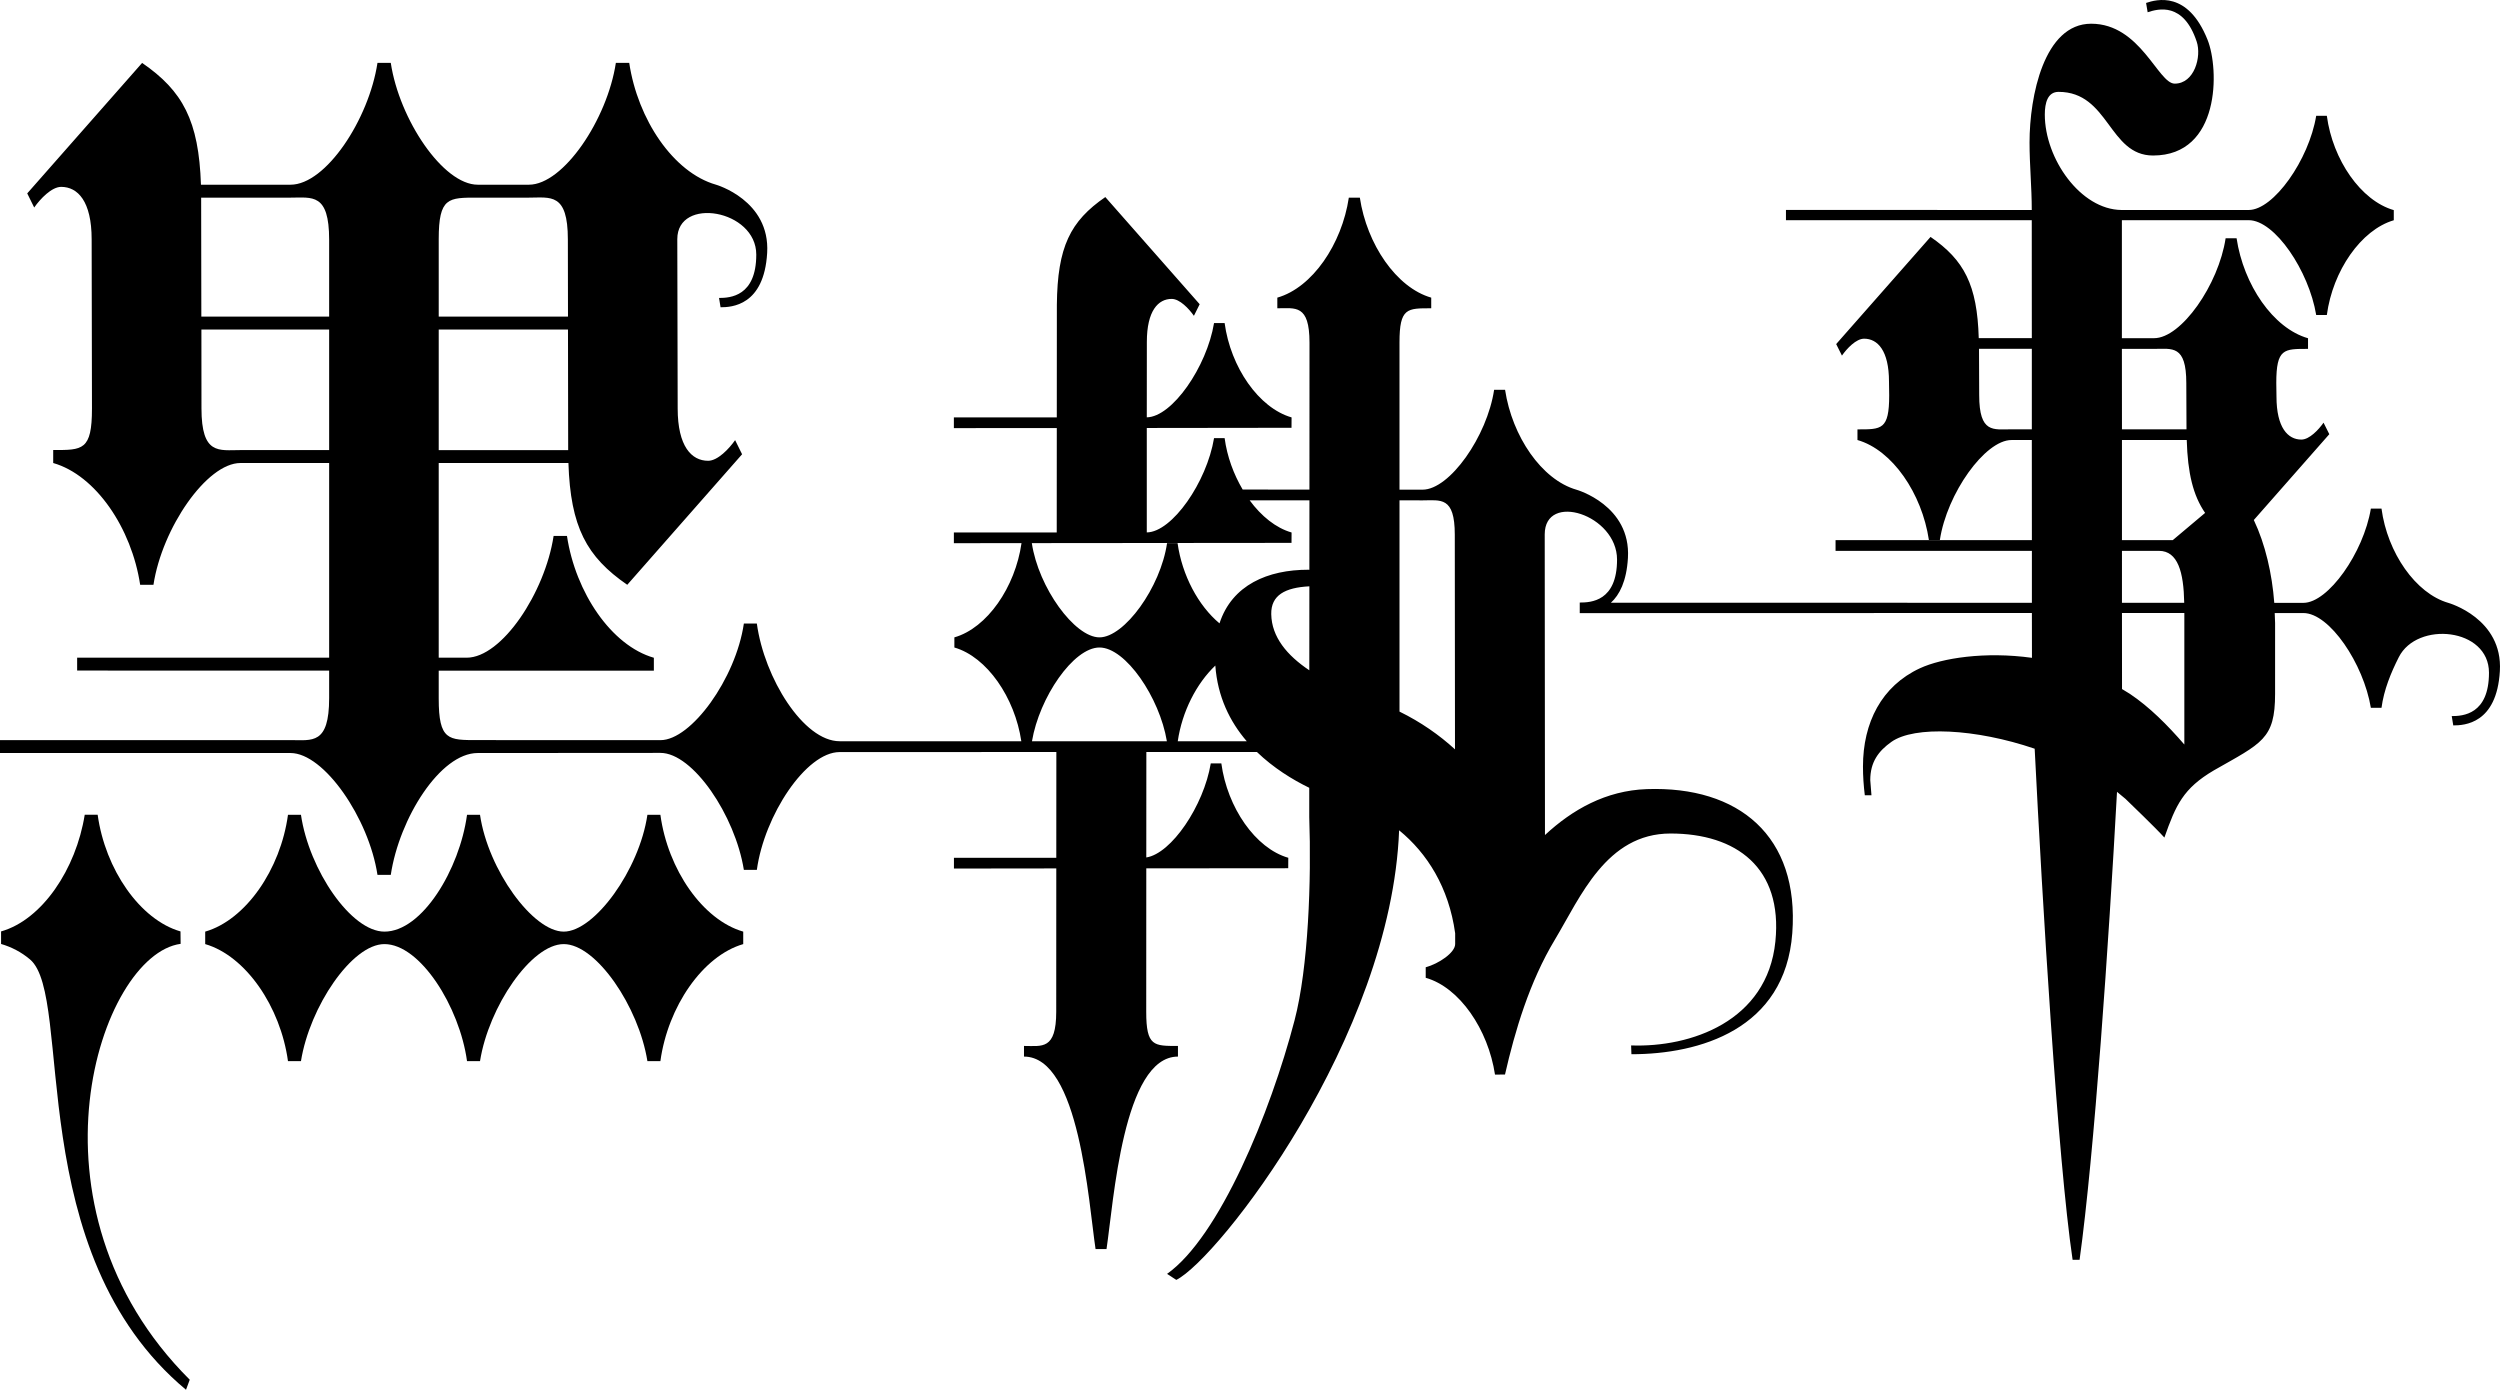 <?xml version="1.0" encoding="utf-8"?>

<svg version="1.1" id="레이어_1" xmlns="http://www.w3.org/2000/svg" xmlns:xlink="http://www.w3.org/1999/xlink" x="0px"
	 y="0px" viewBox="0 0 720 400.256" enable-background="new 0 0 720 400.256" xml:space="preserve">
<path d="M190.192,234.67h-3.74c-2.335,15.87-15.249,33.636-24.095,33.636c-8.865,0-21.779-17.766-24.114-33.636h-3.74
	c-2.152,15.742-12.932,33.636-23.786,33.636c-9.612,0-21.706-17.766-24.041-33.636h-3.738c-2.153,15.742-12.167,30.262-23.84,33.636
	v3.593c11.673,3.393,21.687,18.022,23.84,33.708h3.738c2.517-15.686,14.683-33.708,24.041-33.708
	c10.288,0,21.634,18.022,23.786,33.708h3.74c2.498-15.686,14.757-33.708,24.114-33.708s21.596,18.022,24.095,33.708h3.74
	c2.152-15.686,12.166-30.315,23.858-33.708v-3.593C202.358,264.932,192.344,250.412,190.192,234.67"/>
<path d="M52.021,271.826l-0.037-3.575c-11.674-3.355-21.688-17.875-23.859-33.616h-3.721c-2.517,15.741-12.294,30.261-24.095,33.616
	v3.612c2.937,0.857,5.8,2.299,8.354,4.469c12.658,10.744-2.499,84.361,44.907,123.925l1.077-2.9
	C4.65,347.56,28.655,275.019,52.021,271.826"/>
<path d="M241.812,213.476c-10.379,0-21.688-18.149-23.84-33.891h-3.74c-2.335,15.869-15.158,33.58-24.023,33.58l-52.641-0.018
	c-8.427,0-11.218,0.146-11.218-11.966v-8.026h61.962v-3.721c-12.238-3.502-22.563-18.77-25.025-35.077h-3.849
	c-2.482,16.307-14.903,35.058-25.045,35.058h-8.044v-56.07h37.356c0.602,18.441,5.217,26.995,16.946,35.076l33.069-37.593
	l-2.006-4.068c-1.751,2.499-5.017,5.946-7.77,5.946c-4.762,0-8.774-4.121-8.774-15.084l-0.109-48.757
	c0-12.349,22.745-8.5,22.745,4.451c0,12.057-7.552,12.495-10.724,12.495l0.438,2.682c3.137,0,12.531-0.42,13.424-15.651
	c0.894-15.194-14.775-19.663-14.775-19.663c-12.238-3.502-22.508-18.751-24.952-35.076h-3.849
	c-2.48,16.324-15.121,35.093-25.044,35.093h-14.738c-9.979,0-22.582-18.769-25.045-35.093h-3.83
	c-2.482,16.324-14.885,35.093-25.045,35.093H57.876c-0.62-18.459-5.235-27.013-16.944-35.076L7.843,55.697l2.006,4.068
	c1.751-2.499,5.017-5.946,7.771-5.946c4.76,0,8.774,4.121,8.774,15.102l0.091,48.739c0,12.112-2.719,11.947-11.163,11.947v3.74
	c12.257,3.502,22.581,18.751,25.044,35.076h3.83c2.482-16.324,15.34-35.076,25.063-35.076h25.537v56.07H22.217v3.703l72.578,0.019
	v7.898c0,13.498-4.888,12.112-11.127,12.112H0v3.721h83.668c9.65,0,22.563,18.769,25.045,35.095h3.83
	c2.463-16.325,14.246-35.095,25.026-35.095l52.641-0.037c9.357,0,21.506,18.003,24.023,33.691h3.74
	c2.152-15.688,14.154-33.928,23.84-33.928l62.418-0.018l-0.019,30.461h-29.476v3.102l29.476-0.037l-0.018,41.259
	c0,11.091-4.086,9.868-9.284,9.868v3.065c15.96,0,18.587,42.025,20.611,55.432h3.156c2.024-13.407,4.76-55.432,20.575-55.432v-3.065
	c-6.931,0-9.138,0.146-9.138-9.813l0.018-41.333l40.877-0.036l0.018-3.01c-9.449-2.7-17.566-14.464-19.28-27.178H348.7
	c-2.025,12.221-11.363,25.992-18.569,27.087l0.018-30.37h31.848c4.743,4.56,10.178,7.934,15.066,10.306v8.427
	c0.638,18.168-0.237,43.285-4.232,58.552c-6.968,26.704-21.688,62.364-36.718,73.016l2.663,1.733
	c12.094-6.037,61.889-69.878,64.169-129.488c8.062,6.584,14.318,16.435,16.143,29.658v3.101c0,2.499-4.743,5.673-8.482,6.694v3.028
	c9.74,2.754,17.985,14.866,19.955,27.889l2.882-0.037c2.846-12.495,7.041-26.685,14.374-38.852
	c7.332-12.238,14.81-30.552,33.288-30.552c18.971,0,32.359,9.85,30.206,31.1c-2.335,23.038-24.441,30.552-41.551,29.932l0.09,2.535
	c19.572,0,44.269-7.113,46.331-34.875c2.08-27.998-15.431-42.409-41.917-41.478c-11.783,0.42-21.413,5.892-29.312,13.224
	l-0.072-86.586c0-12.331,20.83-5.691,20.83,7.259c0,12.057-7.569,12.368-10.743,12.368v3.046l130.217-0.037l0.019,12.914
	c-13.552-1.879-25.901,0.073-32.231,2.991c-11.09,5.126-16.435,15.669-16.435,28.309c0,2.827,0.183,5.435,0.529,8.281h1.916
	l-0.346-4.36c0-5.235,2.389-8.39,6.092-11.016c6.603-4.688,24.223-3.831,41.259,1.969c2.208,43.85,6.622,118.106,10.926,147.199
	h2.007c4.249-30.607,8.409-91.512,10.78-134.777l2.444,2.024c1.314,1.295,8.609,8.263,11.2,11.145
	c3.301-9.376,5.398-14.154,14.281-19.371c13.772-7.862,17.602-8.938,17.602-22.017V179.44l-0.109-2.882h8.263
	c7.515,0,17.327,14.574,19.426,27.288h3.064c0.694-5.198,2.718-10.105,4.98-14.574c5.271-10.469,25.974-8.481,25.974,4.469
	c0,12.057-7.552,12.495-10.726,12.495l0.438,2.682c3.137,0,12.531-0.42,13.425-15.651c0.894-15.194-14.811-19.626-14.811-19.626
	c-9.449-2.718-17.583-14.446-19.28-27.16h-3.064c-2.099,12.714-12.294,27.142-19.426,27.142h-8.391
	c-0.62-8.336-2.572-16.891-5.892-23.859l21.743-24.715l-1.66-3.32c-1.423,2.043-4.086,4.871-6.385,4.871
	c-3.866,0-7.169-3.393-7.169-12.385l-0.055-3.922c0-9.958,2.208-9.813,9.139-9.813v-3.065
	c-10.051-2.863-18.569-15.395-20.575-28.801h-3.156c-2.024,13.406-12.786,28.783-20.593,28.783h-9.285V63.414h36.535
	c7.516,0,17.328,14.592,19.426,27.305h3.065c1.696-12.713,9.832-24.515,19.28-27.287v-2.919
	c-9.449-2.699-17.585-14.446-19.28-27.159h-3.065c-2.097,12.713-12.294,27.123-19.426,27.123h-36.663
	c-11.764-0.11-22.07-14.739-22.07-27.488c0-3.392,0.838-6.53,3.958-6.53c14.556,0,14.428,18.33,27.215,18.33
	c19.426,0,19.098-24.879,15.686-33.361c-5.672-14.154-14.701-11.583-17.693-10.58l0.455,2.682c3.01-1.003,10.306-2.991,14.119,8.445
	c1.458,4.341-0.657,12.112-6.33,12.112c-4.797,0-9.849-17.256-24.058-17.256c-13.571,0-17.748,20.868-17.748,34.183
	c0,6.53,0.639,12.878,0.639,19.408v0.055l-70.791-0.019v2.956h70.791l0.018,33.963h-15.286c-0.438-15.34-4.195-22.473-13.881-29.148
	l-27.178,30.863l1.66,3.32c1.423-2.043,4.086-4.871,6.384-4.871c3.868,0,7.169,3.392,7.169,12.385l0.055,3.921
	c0,9.96-2.207,9.814-9.138,9.814v3.064c10.069,2.882,18.569,15.395,20.575,28.802h3.156c2.024-13.407,13.004-28.802,20.629-28.802
	h5.855l0.018,28.838H528.64v3.083h56.544v14.957l-121.243-0.018c2.444-2.225,4.506-6.111,4.906-12.896
	c0.894-15.193-14.81-19.644-14.81-19.644c-10.051-2.882-18.551-15.377-20.576-28.783h-3.155
	c-2.006,13.406-12.805,28.764-20.612,28.764h-6.64V98.598c0-9.958,2.225-9.813,9.139-9.813v-3.065
	c-10.051-2.882-18.551-15.395-20.557-28.801h-3.174c-2.006,13.406-10.506,25.919-20.593,28.801v3.065
	c5.18,0,9.266-1.222,9.266,9.886l-0.019,42.335l-19.226-0.018c-2.59-4.377-4.487-9.485-5.198-14.811h-3.046
	c-2.097,12.677-12.075,27.069-19.371,27.16v-30.079l41.68-0.055l0.018-2.991c-9.449-2.718-17.566-14.464-19.28-27.178h-3.046
	c-2.097,12.659-12.075,27.051-19.371,27.16l0.018-21.724c0-8.993,3.284-12.385,7.151-12.385c2.317,0,4.98,2.827,6.403,4.87
	l1.66-3.338L318.33,56.755c-10.088,6.95-13.79,14.319-13.954,31.009l-0.019,32.449h-29.641v3.083l29.641-0.018l-0.018,30.078
	h-29.623v3.083l97.24-0.091l0.018-2.991c-4.523-1.295-8.719-4.706-12.075-9.266h17.218l-0.018,20.009l-0.328-0.018
	c-11.583,0-21.943,4.341-25.555,15.449c-6.111-5.107-10.78-13.844-12.075-23.11h-3.028c-1.86,12.786-12.312,27.141-19.463,27.141
	c-7.15,0-17.583-14.355-19.481-27.141h-2.973c-1.806,12.676-9.887,24.441-19.335,27.141v2.918
	c9.393,2.719,17.419,14.428,19.279,26.996H241.812 M579.312,123.642c-5.199,0-9.303,1.241-9.303-9.849l-0.055-13.334h15.212v23.183
	H579.312z M126.351,68.903c0-12.129,2.791-11.984,11.237-11.984h14.738c6.238,0,11.218-1.477,11.218,12.038l0.037,22.217h-37.229
	V68.903z M126.351,94.896h37.229l0.055,34.748h-37.283V94.896z M94.795,129.625H69.258c-6.238,0-11.235,1.46-11.235-12.038
	l-0.019-22.691h36.791V129.625z M94.795,91.175H57.986L57.932,56.92h25.736c6.239,0,11.127-1.386,11.127,12.129V91.175z
	 M297.208,213.476c2.115-12.605,11.929-26.996,19.444-26.996s17.311,14.392,19.408,26.996H297.208z M339.197,213.476
	c1.24-8.537,5.363-16.599,10.817-21.797c0.638,8.955,4.195,16.161,9.047,21.797H339.197z M377.081,193.047
	c-6.401-4.287-10.852-9.577-10.962-16.18c-0.091-5.454,3.976-7.643,10.98-8.008L377.081,193.047z M403.056,204.94v-60.85l6.64,0.018
	c5.198,0,9.284-1.221,9.284,9.886l0.056,61.817C414.51,211.671,409.221,207.968,403.056,204.94z M620.39,100.478
	c5.198,0,9.266-1.222,9.266,9.886l0.055,13.278h-18.587l-0.019-23.164H620.39z M629.09,214.425
	c-4.888-5.654-10.069-10.835-15.686-14.593l-2.262-1.386l-0.018-21.906h17.966V214.425z M611.124,158.645h10.67
	c5.436,0.019,7.114,6.148,7.26,14.957h-17.93V158.645z M625.752,155.563h-14.629v-28.838h18.659c0.274,9.54,1.825,15.96,5.29,20.995
	L625.752,155.563z"/>
</svg>
